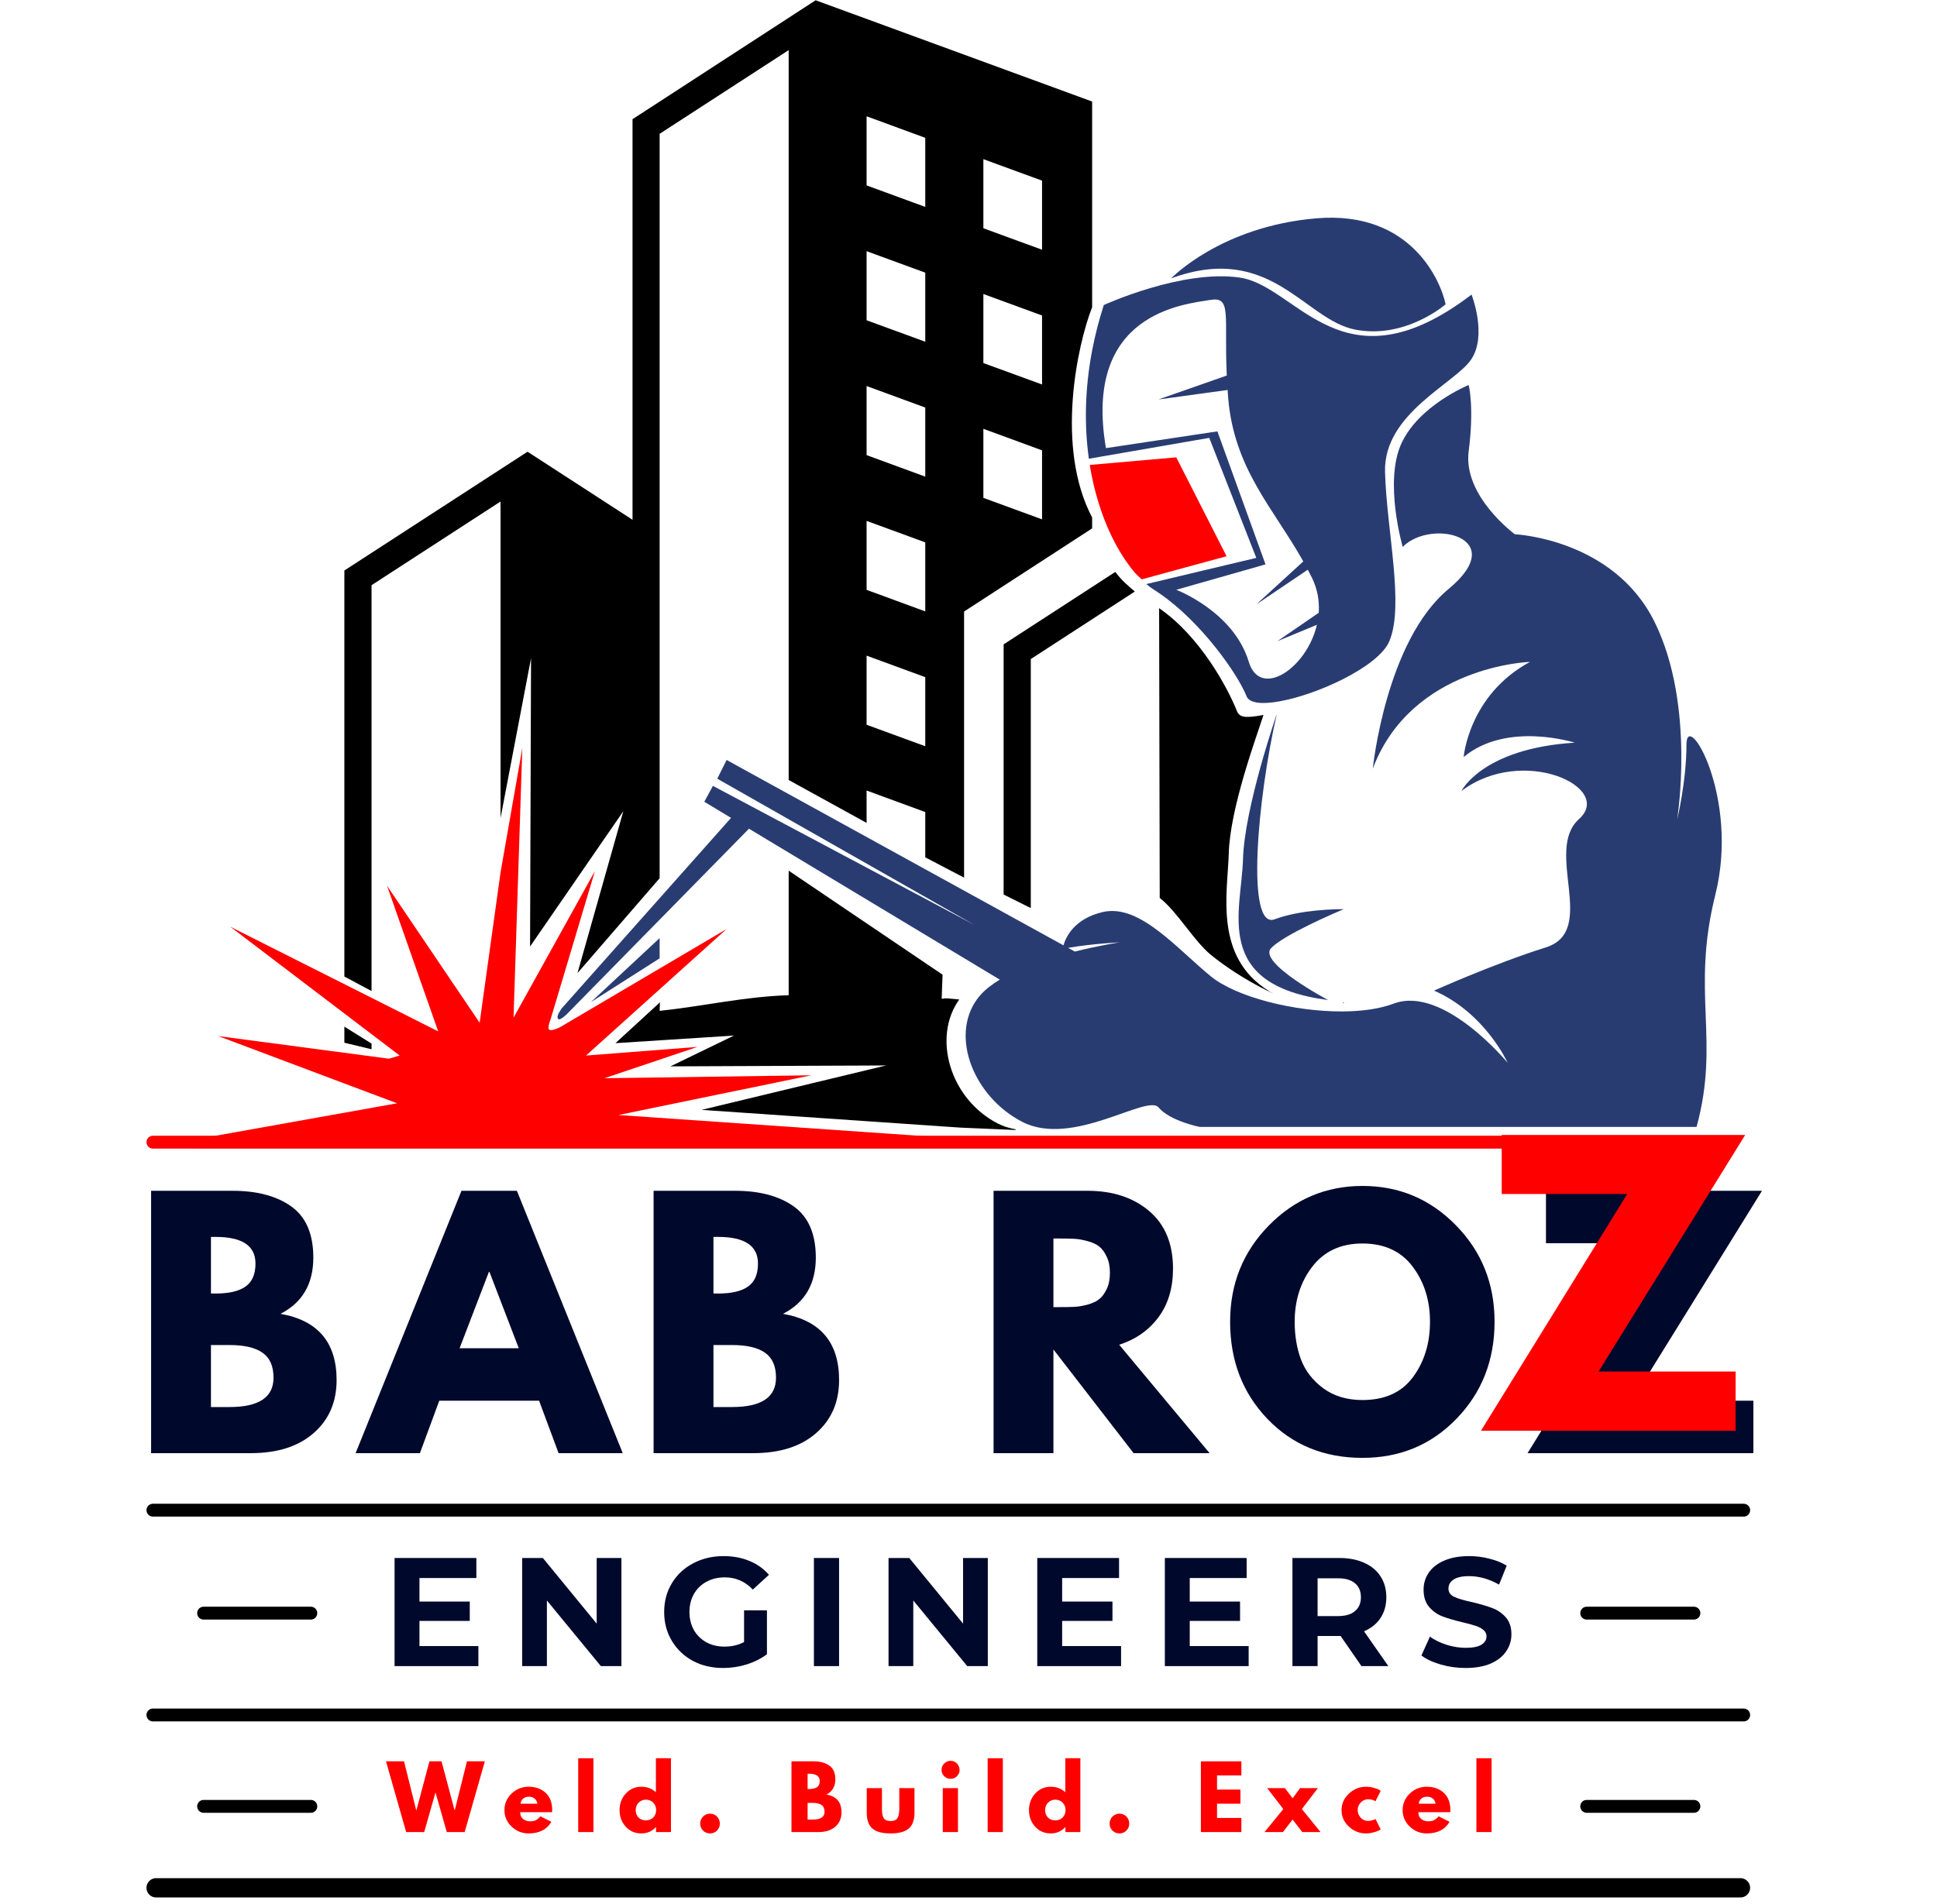 <svg version="1.0" preserveAspectRatio="xMidYMid meet" height="295" viewBox="0 0 224.88 221.25" zoomAndPan="magnify" width="300" xmlns:xlink="http://www.w3.org/1999/xlink" xmlns="http://www.w3.org/2000/svg"><defs><g></g><clipPath id="e3793bffdf"><path clip-rule="nonzero" d="M 22.027 86 L 114 86 L 114 133 L 22.027 133 Z M 22.027 86"></path></clipPath><clipPath id="ff6c8275a7"><path clip-rule="nonzero" d="M 64 44 L 199.926 44 L 199.926 132 L 64 132 Z M 64 44"></path></clipPath><clipPath id="a039845e81"><path clip-rule="nonzero" d="M 22.027 132 L 199.926 132 L 199.926 133.797 L 22.027 133.797 Z M 22.027 132"></path></clipPath><clipPath id="1259b3e761"><path clip-rule="nonzero" d="M 16 218 L 204 218 L 204 220.504 L 16 220.504 Z M 16 218"></path></clipPath></defs><path fill-rule="evenodd" fill-opacity="1" d="M 155.922 105.676 C 155.078 106.035 149.066 108.602 147.59 110.16 C 145.996 111.832 154.207 116.191 154.207 116.191 C 140.723 114.43 144.152 105.887 144.324 99.855 C 144.488 93.824 148.258 82.934 148.258 82.934 C 145.969 92.902 144.656 108.062 148.008 106.809 C 151.07 105.66 155.23 105.633 155.922 105.637 C 155.984 105.637 156.02 105.637 156.02 105.637 C 156.02 105.637 155.984 105.652 155.922 105.676 Z M 157.305 38.285 C 151.441 37.117 147.508 28.113 135.988 32.34 C 135.988 32.34 141.727 26.309 152.844 25.367 C 163.965 24.422 167.355 32.84 167.859 35.355 C 167.859 35.355 163.168 39.461 157.305 38.285 Z M 76.562 111.348 L 68.578 116.434 L 76.562 108.996 Z M 117.953 131.293 L 117.941 131.293 C 117.91 131.262 117.887 131.23 117.859 131.199 C 117.871 131.199 117.883 131.203 117.898 131.203 C 117.906 131.219 117.914 131.23 117.922 131.242 C 117.934 131.262 117.945 131.277 117.953 131.293 Z M 147.391 115.176 C 147.539 115.266 147.688 115.352 147.84 115.438 C 147.684 115.363 147.527 115.289 147.371 115.215 C 147.379 115.203 147.387 115.191 147.391 115.176 Z M 155.922 116.516 L 155.922 116.438 C 156.051 116.496 156.125 116.531 156.125 116.531 C 156.055 116.527 155.988 116.52 155.922 116.516 Z M 155.922 116.516" fill="#293c72"></path><g clip-path="url(#e3793bffdf)"><path fill-rule="evenodd" fill-opacity="1" d="M 63.695 119.59 C 63.918 119.91 65.012 119.336 65.012 119.336 L 84.344 107.938 L 68.012 122.641 L 80.953 121.637 L 70.148 125.277 L 94.18 124.934 L 71.781 129.551 L 113.578 132.438 L 22.309 132.438 L 46.066 128.188 L 25.293 120.379 L 45.125 123.008 C 45.535 122.883 45.949 122.758 46.363 122.637 L 26.68 107.668 L 50.84 119.832 L 44.895 102.91 L 55.656 118.828 L 58.082 101.363 L 60.609 86.93 L 59.594 118.242 L 69.043 101.211 L 63.906 118.395 C 63.848 118.543 63.539 119.367 63.695 119.59 Z M 63.695 119.59" fill="#ff0000"></path></g><g clip-path="url(#ff6c8275a7)"><path fill-rule="evenodd" fill-opacity="1" d="M 65.141 117.211 L 84.859 95.027 L 81.75 93.152 L 82.754 91.309 L 113.16 107.48 L 83.258 90.473 L 84.344 88.297 L 123.473 109.836 C 123.73 108.93 124.68 106.758 128.008 105.973 C 130.234 105.445 132.453 106.594 134.652 108.289 C 136.652 109.832 138.629 111.828 140.574 113.426 C 143.512 115.836 150.23 117.551 155.922 117.516 C 158.141 117.5 160.207 117.219 161.828 116.609 C 167.609 114.43 175.062 123.477 175.062 123.477 C 175.062 123.477 172.465 117.695 166.52 115.098 C 166.52 115.098 173.387 112.004 179.504 110.074 C 185.617 108.148 179.25 98.852 183.355 95.164 C 187.461 91.48 176.824 86.535 169.703 91.898 C 169.703 91.898 172.133 86.957 182.855 86.289 C 182.855 86.289 174.98 83.766 169.957 87.957 C 169.957 87.957 170.539 80.754 177.664 76.902 C 177.664 76.902 163.926 77.324 159.402 89.301 C 159.402 89.301 160.906 74.477 168.195 68.441 C 175.484 62.41 166.145 60.195 162.879 63.543 C 162.879 63.543 160.688 56.035 162.707 51.566 C 164.727 47.098 170.539 44.734 170.539 44.734 C 170.539 44.734 171.207 47.25 170.539 52.441 C 169.867 57.641 175.902 62.074 175.902 62.074 C 175.902 62.074 187.379 62.578 192.152 72.297 C 196.926 82.012 194.75 95.25 194.75 95.25 C 194.75 95.25 195.836 90.809 195.836 86.535 C 195.836 82.266 202.035 92.566 199.191 103.961 C 196.344 115.352 199.773 120.797 197.012 130.934 L 139.297 130.934 C 139.297 130.934 135.863 130.262 134.52 128.672 C 133.18 127.082 124.551 133.363 118.691 130.348 C 113.062 127.449 110.289 120.461 113.414 116.125 C 113.543 115.945 113.684 115.77 113.832 115.602 C 114.406 114.953 115.176 114.363 116.074 113.82 L 86.941 96.285 L 65.797 117.816 C 65.746 117.879 64.953 118.633 64.77 118.383 C 64.496 118.012 65.16 117.27 65.141 117.211 Z M 124.789 110.559 C 127.703 109.832 129.996 109.488 129.996 109.488 C 129.996 109.488 126.875 109.633 124.008 110.129 Z M 124.789 110.559" fill="#293c72"></path></g><path fill-rule="evenodd" fill-opacity="1" d="M 132.574 67.312 C 131.863 66.707 131.645 66.453 130.957 65.504 C 129.227 63.117 127.672 59.695 126.801 55.504 C 126.703 55.02 126.609 54.523 126.527 54.02 C 126.535 54.02 136.574 53.137 136.574 53.137 L 142.418 64.629 C 142.418 64.629 132.609 67.289 132.574 67.312 Z M 132.574 67.312" fill="#ff0000"></path><path fill-rule="evenodd" fill-opacity="1" d="M 133.188 67.84 C 133.262 67.812 145.871 64.82 145.871 64.82 L 140.406 50.875 L 126.48 53.289 C 126.461 53.293 126.441 53.297 126.422 53.301 C 125.898 49.562 125.926 45.316 126.801 40.719 C 127.129 39.004 127.574 37.242 128.156 35.441 C 128.156 35.441 137.285 31.25 143.988 32.258 C 150.688 33.262 155.883 45.66 170.875 34.227 C 170.875 34.227 172.699 38.875 170.875 41.699 C 169.055 44.527 160.637 47.984 160.824 54.832 C 161.012 61.68 163.086 70.285 161.328 74.496 C 160.695 76.008 158.508 77.613 155.922 78.918 C 153.523 80.129 150.777 81.086 148.602 81.48 C 148.582 81.484 148.562 81.488 148.547 81.492 C 146.566 81.844 145.066 81.723 144.742 80.902 C 143.719 78.316 139.477 72.281 134.652 68.961 C 134.434 68.809 134.219 68.668 134 68.527 C 133.703 68.344 133.402 68.121 133.102 67.867 C 133.133 67.859 133.164 67.852 133.188 67.84 Z M 136.574 68.527 C 136.574 68.527 143.23 71.039 144.992 76.883 C 146.305 81.246 151.723 77.688 152.91 72.594 L 148.32 74.496 L 153.121 71.199 C 153.125 71.141 153.129 71.078 153.133 71.02 C 153.191 69.75 152.969 68.43 152.344 67.145 C 152.184 66.82 152.02 66.508 151.852 66.191 L 145.871 70.227 L 151.328 65.227 C 147.859 59.047 143.289 54.5 142.602 46.223 C 142.578 45.906 142.559 45.609 142.539 45.309 L 134.5 46.414 L 142.441 43.633 C 142.117 36.598 143.062 34.402 140.469 34.855 C 137.578 35.355 125.707 36.297 128.406 52.066 L 141.352 50.121 L 146.941 65.574 Z M 136.574 68.527" fill="#293c72"></path><path fill-rule="evenodd" fill-opacity="1" d="M 119.676 105.508 L 116.52 103.93 L 116.52 74.867 L 129.496 66.449 C 130.195 67.41 131.043 68.121 131.762 68.727 L 119.676 76.574 Z M 39.941 113.461 L 39.941 66.285 L 61.219 52.484 L 73.414 60.391 L 73.414 13.848 L 94.684 0.031 L 126.801 11.797 L 126.801 35.695 C 125.078 40.07 122.504 51.98 126.801 60.125 L 126.801 61.391 L 111.926 71.051 L 111.926 101.969 L 107.418 99.613 L 107.418 94.348 L 100.602 91.848 L 100.602 95.609 L 91.551 90.625 L 91.551 5.824 L 76.562 15.547 L 76.562 102.039 L 67.02 113.062 L 72.344 94.254 L 61.512 109.973 L 61.625 76.473 L 58.082 95.043 L 58.082 58.27 L 43.098 67.992 L 43.098 115.148 Z M 114.168 49.824 L 114.168 57.844 L 120.984 60.344 L 120.984 52.324 Z M 100.602 60.52 L 100.602 68.535 L 107.418 71.035 L 107.418 63.016 Z M 100.602 29.184 L 100.602 37.211 L 107.418 39.707 L 107.418 31.68 Z M 114.168 34.16 L 114.168 42.184 L 120.984 44.672 L 120.984 36.656 Z M 114.168 18.492 L 114.168 26.52 L 120.984 29.016 L 120.984 20.988 Z M 100.602 44.852 L 100.602 52.879 L 107.418 55.379 L 107.418 47.352 Z M 100.602 13.512 L 100.602 21.543 L 107.418 24.039 L 107.418 16.012 Z M 100.602 76.176 L 100.602 84.207 L 107.418 86.703 L 107.418 78.676 Z M 117.941 131.293 L 111.535 131.016 L 81.43 128.953 L 102.867 123.793 L 77.816 123.898 L 85.207 120.316 L 71.43 121.203 L 76.598 116.457 L 76.562 117.449 C 81.504 116.93 86.508 115.777 91.551 115.633 L 91.551 101.16 L 109.426 113.242 L 109.324 116.031 C 109.816 116.059 109.098 115.883 111.367 116.125 C 108.242 120.461 110.219 127.645 115.848 130.543 C 116.465 130.859 117.141 131.07 117.859 131.199 C 117.887 131.23 117.91 131.262 117.941 131.293 Z M 39.941 121.152 L 39.941 119.281 L 43.098 121.25 L 43.098 121.91 Z M 147.328 115.191 C 144.523 113.832 142.062 112.148 140.574 110.926 C 138.629 109.328 136.652 105.875 134.652 104.332 L 134.582 70.664 C 139.406 73.988 142.594 80.023 143.617 82.609 C 143.941 83.43 144.727 83.422 146.703 83.07 C 145.895 85.605 142.816 93.879 142.672 99.16 C 142.543 103.723 140.918 111.184 147.328 115.137 C 147.328 115.156 147.328 115.176 147.328 115.191 Z M 147.328 115.191" fill="#000000"></path><g clip-path="url(#a039845e81)"><path fill-rule="evenodd" fill-opacity="1" d="M 199.797 132.898 C 199.797 133.172 199.578 133.391 199.305 133.391 L 22.52 133.391 C 22.25 133.391 22.027 133.172 22.027 132.898 C 22.027 132.629 22.25 132.406 22.52 132.406 L 199.305 132.406 C 199.578 132.406 199.797 132.629 199.797 132.898 Z M 199.797 132.898" fill="#ff0000"></path></g><g fill-opacity="1" fill="#00092c"><g transform="translate(15.273, 168.838)"><g><path d="M 2.219 -30.484 L 11.672 -30.484 C 14.535 -30.484 16.816 -29.875 18.516 -28.656 C 20.211 -27.438 21.062 -25.457 21.062 -22.719 C 21.062 -19.664 19.789 -17.488 17.25 -16.188 C 21.594 -15.426 23.766 -12.863 23.766 -8.5 C 23.766 -5.938 22.875 -3.879 21.094 -2.328 C 19.32 -0.773 16.883 0 13.781 0 L 2.219 0 Z M 9.172 -18.547 L 9.719 -18.547 C 11.27 -18.547 12.426 -18.816 13.188 -19.359 C 13.957 -19.898 14.344 -20.789 14.344 -22.031 C 14.344 -24.094 12.801 -25.125 9.719 -25.125 L 9.172 -25.125 Z M 9.172 -5.359 L 11.344 -5.359 C 14.738 -5.359 16.438 -6.492 16.438 -8.766 C 16.438 -10.117 16.008 -11.086 15.156 -11.672 C 14.312 -12.266 13.039 -12.562 11.344 -12.562 L 9.172 -12.562 Z M 9.172 -5.359"></path></g></g></g><g fill-opacity="1" fill="#00092c"><g transform="translate(42.278, 168.838)"><g><path d="M 17.703 -30.484 L 30 0 L 22.547 0 L 20.281 -6.094 L 8.688 -6.094 L 6.438 0 L -1.031 0 L 11.266 -30.484 Z M 17.922 -12.188 L 14.516 -21.062 L 14.453 -21.062 L 11.047 -12.188 Z M 17.922 -12.188"></path></g></g></g><g fill-opacity="1" fill="#00092c"><g transform="translate(73.642, 168.838)"><g><path d="M 2.219 -30.484 L 11.672 -30.484 C 14.535 -30.484 16.816 -29.875 18.516 -28.656 C 20.211 -27.438 21.062 -25.457 21.062 -22.719 C 21.062 -19.664 19.789 -17.488 17.25 -16.188 C 21.594 -15.426 23.766 -12.863 23.766 -8.5 C 23.766 -5.938 22.875 -3.879 21.094 -2.328 C 19.32 -0.773 16.883 0 13.781 0 L 2.219 0 Z M 9.172 -18.547 L 9.719 -18.547 C 11.27 -18.547 12.426 -18.816 13.188 -19.359 C 13.957 -19.898 14.344 -20.789 14.344 -22.031 C 14.344 -24.094 12.801 -25.125 9.719 -25.125 L 9.172 -25.125 Z M 9.172 -5.359 L 11.344 -5.359 C 14.738 -5.359 16.438 -6.492 16.438 -8.766 C 16.438 -10.117 16.008 -11.086 15.156 -11.672 C 14.312 -12.266 13.039 -12.562 11.344 -12.562 L 9.172 -12.562 Z M 9.172 -5.359"></path></g></g></g><g fill-opacity="1" fill="#00092c"><g transform="translate(100.647, 168.838)"><g></g></g></g><g fill-opacity="1" fill="#00092c"><g transform="translate(113.133, 168.838)"><g><path d="M 2.219 -30.484 L 13.125 -30.484 C 16.051 -30.484 18.438 -29.703 20.281 -28.141 C 22.133 -26.578 23.062 -24.344 23.062 -21.438 C 23.062 -19.188 22.5 -17.305 21.375 -15.797 C 20.258 -14.285 18.738 -13.219 16.812 -12.594 L 27.312 0 L 18.484 0 L 9.172 -12.047 L 9.172 0 L 2.219 0 Z M 9.172 -16.969 L 9.984 -16.969 C 10.617 -16.969 11.156 -16.977 11.594 -17 C 12.039 -17.02 12.547 -17.102 13.109 -17.25 C 13.68 -17.406 14.141 -17.617 14.484 -17.891 C 14.828 -18.16 15.117 -18.551 15.359 -19.062 C 15.609 -19.582 15.734 -20.211 15.734 -20.953 C 15.734 -21.691 15.609 -22.316 15.359 -22.828 C 15.117 -23.348 14.828 -23.742 14.484 -24.016 C 14.141 -24.285 13.68 -24.492 13.109 -24.641 C 12.547 -24.797 12.039 -24.883 11.594 -24.906 C 11.156 -24.926 10.617 -24.938 9.984 -24.938 L 9.172 -24.938 Z M 9.172 -16.969"></path></g></g></g><g fill-opacity="1" fill="#00092c"><g transform="translate(141.985, 168.838)"><g><path d="M 0.844 -15.266 C 0.844 -19.672 2.344 -23.398 5.344 -26.453 C 8.352 -29.516 11.977 -31.047 16.219 -31.047 C 20.477 -31.047 24.098 -29.52 27.078 -26.469 C 30.066 -23.426 31.562 -19.691 31.562 -15.266 C 31.562 -10.805 30.094 -7.055 27.156 -4.016 C 24.227 -0.973 20.582 0.547 16.219 0.547 C 11.758 0.547 8.082 -0.957 5.188 -3.969 C 2.289 -6.988 0.844 -10.754 0.844 -15.266 Z M 8.344 -15.266 C 8.344 -13.66 8.586 -12.195 9.078 -10.875 C 9.578 -9.562 10.441 -8.445 11.672 -7.531 C 12.91 -6.625 14.426 -6.172 16.219 -6.172 C 18.812 -6.172 20.766 -7.055 22.078 -8.828 C 23.398 -10.609 24.062 -12.754 24.062 -15.266 C 24.062 -17.754 23.391 -19.891 22.047 -21.672 C 20.703 -23.461 18.758 -24.359 16.219 -24.359 C 13.707 -24.359 11.766 -23.461 10.391 -21.672 C 9.023 -19.891 8.344 -17.754 8.344 -15.266 Z M 8.344 -15.266"></path></g></g></g><g fill-opacity="1" fill="#00092c"><g transform="translate(176.784, 168.838)"><g><path d="M 27.828 -30.484 L 12.719 -6.094 L 26.828 -6.094 L 26.828 0 L 0.594 0 L 15.672 -24.391 L 2.734 -24.391 L 2.734 -30.484 Z M 27.828 -30.484"></path></g></g></g><g fill-opacity="1" fill="#00092c"><g transform="translate(44.289, 193.58)"><g><path d="M 11.219 -2.328 L 11.219 0 L 1.484 0 L 1.484 -12.562 L 10.984 -12.562 L 10.984 -10.234 L 4.375 -10.234 L 4.375 -7.5 L 10.219 -7.5 L 10.219 -5.25 L 4.375 -5.25 L 4.375 -2.328 Z M 11.219 -2.328"></path></g></g></g><g fill-opacity="1" fill="#00092c"><g transform="translate(59.108, 193.58)"><g><path d="M 13.016 -12.562 L 13.016 0 L 10.625 0 L 4.359 -7.625 L 4.359 0 L 1.484 0 L 1.484 -12.562 L 3.891 -12.562 L 10.141 -4.938 L 10.141 -12.562 Z M 13.016 -12.562"></path></g></g></g><g fill-opacity="1" fill="#00092c"><g transform="translate(76.386, 193.58)"><g><path d="M 9.984 -6.484 L 12.641 -6.484 L 12.641 -1.375 C 11.953 -0.863 11.16 -0.469 10.266 -0.188 C 9.367 0.082 8.469 0.219 7.562 0.219 C 6.25 0.219 5.07 -0.055 4.031 -0.609 C 3 -1.172 2.188 -1.945 1.594 -2.938 C 1 -3.926 0.703 -5.039 0.703 -6.281 C 0.703 -7.531 1 -8.645 1.594 -9.625 C 2.188 -10.613 3.008 -11.383 4.062 -11.938 C 5.113 -12.5 6.297 -12.781 7.609 -12.781 C 8.711 -12.781 9.711 -12.594 10.609 -12.219 C 11.504 -11.852 12.258 -11.316 12.875 -10.609 L 11 -8.891 C 10.102 -9.836 9.02 -10.312 7.75 -10.312 C 6.945 -10.312 6.234 -10.141 5.609 -9.797 C 4.992 -9.461 4.508 -8.988 4.156 -8.375 C 3.812 -7.77 3.641 -7.07 3.641 -6.281 C 3.641 -5.5 3.812 -4.801 4.156 -4.188 C 4.508 -3.582 4.992 -3.109 5.609 -2.766 C 6.223 -2.43 6.926 -2.266 7.719 -2.266 C 8.562 -2.266 9.316 -2.441 9.984 -2.797 Z M 9.984 -6.484"></path></g></g></g><g fill-opacity="1" fill="#00092c"><g transform="translate(93, 193.58)"><g><path d="M 1.484 -12.562 L 4.406 -12.562 L 4.406 0 L 1.484 0 Z M 1.484 -12.562"></path></g></g></g><g fill-opacity="1" fill="#00092c"><g transform="translate(101.667, 193.58)"><g><path d="M 13.016 -12.562 L 13.016 0 L 10.625 0 L 4.359 -7.625 L 4.359 0 L 1.484 0 L 1.484 -12.562 L 3.891 -12.562 L 10.141 -4.938 L 10.141 -12.562 Z M 13.016 -12.562"></path></g></g></g><g fill-opacity="1" fill="#00092c"><g transform="translate(118.944, 193.58)"><g><path d="M 11.219 -2.328 L 11.219 0 L 1.484 0 L 1.484 -12.562 L 10.984 -12.562 L 10.984 -10.234 L 4.375 -10.234 L 4.375 -7.5 L 10.219 -7.5 L 10.219 -5.25 L 4.375 -5.25 L 4.375 -2.328 Z M 11.219 -2.328"></path></g></g></g><g fill-opacity="1" fill="#00092c"><g transform="translate(133.764, 193.58)"><g><path d="M 11.219 -2.328 L 11.219 0 L 1.484 0 L 1.484 -12.562 L 10.984 -12.562 L 10.984 -10.234 L 4.375 -10.234 L 4.375 -7.5 L 10.219 -7.5 L 10.219 -5.25 L 4.375 -5.25 L 4.375 -2.328 Z M 11.219 -2.328"></path></g></g></g><g fill-opacity="1" fill="#00092c"><g transform="translate(148.584, 193.58)"><g><path d="M 9.5 0 L 7.078 -3.5 L 4.406 -3.5 L 4.406 0 L 1.484 0 L 1.484 -12.562 L 6.938 -12.562 C 8.039 -12.562 9.004 -12.375 9.828 -12 C 10.648 -11.633 11.281 -11.109 11.719 -10.422 C 12.164 -9.742 12.391 -8.938 12.391 -8 C 12.391 -7.07 12.164 -6.27 11.719 -5.594 C 11.27 -4.914 10.629 -4.398 9.797 -4.047 L 12.625 0 Z M 9.438 -8 C 9.438 -8.707 9.207 -9.25 8.75 -9.625 C 8.301 -10.008 7.641 -10.203 6.766 -10.203 L 4.406 -10.203 L 4.406 -5.812 L 6.766 -5.812 C 7.641 -5.812 8.301 -6.004 8.75 -6.391 C 9.207 -6.773 9.438 -7.312 9.438 -8 Z M 9.438 -8"></path></g></g></g><g fill-opacity="1" fill="#00092c"><g transform="translate(164.552, 193.58)"><g><path d="M 5.625 0.219 C 4.625 0.219 3.66 0.082 2.734 -0.188 C 1.805 -0.457 1.062 -0.805 0.5 -1.234 L 1.484 -3.422 C 2.023 -3.035 2.664 -2.723 3.406 -2.484 C 4.156 -2.242 4.898 -2.125 5.641 -2.125 C 6.461 -2.125 7.07 -2.242 7.469 -2.484 C 7.863 -2.734 8.062 -3.062 8.062 -3.469 C 8.062 -3.758 7.941 -4.004 7.703 -4.203 C 7.473 -4.398 7.176 -4.555 6.812 -4.672 C 6.445 -4.797 5.953 -4.93 5.328 -5.078 C 4.367 -5.305 3.582 -5.535 2.969 -5.766 C 2.363 -5.992 1.844 -6.359 1.406 -6.859 C 0.969 -7.359 0.75 -8.031 0.75 -8.875 C 0.75 -9.602 0.945 -10.258 1.344 -10.844 C 1.738 -11.438 2.332 -11.906 3.125 -12.25 C 3.926 -12.602 4.898 -12.781 6.047 -12.781 C 6.848 -12.781 7.629 -12.68 8.391 -12.484 C 9.16 -12.297 9.832 -12.023 10.406 -11.672 L 9.516 -9.469 C 8.359 -10.125 7.195 -10.453 6.031 -10.453 C 5.219 -10.453 4.613 -10.316 4.219 -10.047 C 3.832 -9.785 3.641 -9.441 3.641 -9.016 C 3.641 -8.578 3.863 -8.254 4.312 -8.047 C 4.758 -7.836 5.445 -7.633 6.375 -7.438 C 7.332 -7.207 8.113 -6.977 8.719 -6.75 C 9.332 -6.52 9.859 -6.16 10.297 -5.672 C 10.734 -5.18 10.953 -4.52 10.953 -3.688 C 10.953 -2.969 10.75 -2.312 10.344 -1.719 C 9.945 -1.125 9.348 -0.648 8.547 -0.297 C 7.742 0.047 6.77 0.219 5.625 0.219 Z M 5.625 0.219"></path></g></g></g><path stroke-miterlimit="4" stroke-opacity="1" stroke-width="2" stroke="#000000" d="M 0.999 0.999 L 17.675 0.999" stroke-linejoin="miter" fill="none" transform="matrix(0.747, -0, 0, 0.747, 22.843, 186.679)" stroke-linecap="round"></path><path stroke-miterlimit="4" stroke-opacity="1" stroke-width="2" stroke="#000000" d="M 1 0.999 L 17.671 0.999" stroke-linejoin="miter" fill="none" transform="matrix(0.747, -0, 0, 0.747, 183.503, 186.679)" stroke-linecap="round"></path><g fill-opacity="1" fill="#ff0000"><g transform="translate(44.932, 212.863)"><g><path d="M 6.906 0 L 5.594 -4.609 L 4.281 0 L 2.188 0 L -0.156 -8.219 L 1.938 -8.219 L 3.344 -2.578 L 3.391 -2.578 L 4.891 -8.219 L 6.297 -8.219 L 7.797 -2.578 L 7.844 -2.578 L 9.25 -8.219 L 11.328 -8.219 L 8.984 0 Z M 6.906 0"></path></g></g></g><g fill-opacity="1" fill="#ff0000"><g transform="translate(58.302, 212.863)"><g><path d="M 5.766 -2.312 L 2.062 -2.312 C 2.062 -1.957 2.176 -1.691 2.406 -1.516 C 2.645 -1.336 2.898 -1.25 3.172 -1.25 C 3.453 -1.25 3.676 -1.285 3.844 -1.359 C 4.008 -1.441 4.203 -1.598 4.422 -1.828 L 5.688 -1.188 C 5.156 -0.289 4.273 0.156 3.047 0.156 C 2.273 0.156 1.613 -0.109 1.062 -0.641 C 0.508 -1.172 0.234 -1.805 0.234 -2.547 C 0.234 -3.297 0.508 -3.938 1.062 -4.469 C 1.613 -5 2.273 -5.266 3.047 -5.266 C 3.848 -5.266 4.504 -5.031 5.016 -4.562 C 5.523 -4.094 5.781 -3.422 5.781 -2.547 C 5.781 -2.43 5.773 -2.352 5.766 -2.312 Z M 2.109 -3.297 L 4.062 -3.297 C 4.02 -3.555 3.91 -3.754 3.734 -3.891 C 3.566 -4.035 3.352 -4.109 3.094 -4.109 C 2.801 -4.109 2.566 -4.031 2.391 -3.875 C 2.223 -3.727 2.129 -3.535 2.109 -3.297 Z M 2.109 -3.297"></path></g></g></g><g fill-opacity="1" fill="#ff0000"><g transform="translate(66.512, 212.863)"><g><path d="M 0.594 0 L 0.594 -8.578 L 2.359 -8.578 L 2.359 0 Z M 0.594 0"></path></g></g></g><g fill-opacity="1" fill="#ff0000"><g transform="translate(71.674, 212.863)"><g><path d="M 0.953 -0.625 C 0.473 -1.156 0.234 -1.797 0.234 -2.547 C 0.234 -3.305 0.473 -3.945 0.953 -4.469 C 1.43 -5 2.035 -5.266 2.766 -5.266 C 3.441 -5.266 4.004 -5.051 4.453 -4.625 L 4.453 -8.578 L 6.203 -8.578 L 6.203 0 L 4.469 0 L 4.469 -0.578 L 4.453 -0.578 C 4.004 -0.086 3.441 0.156 2.766 0.156 C 2.035 0.156 1.43 -0.102 0.953 -0.625 Z M 2.453 -3.422 C 2.223 -3.191 2.109 -2.898 2.109 -2.547 C 2.109 -2.203 2.219 -1.914 2.438 -1.688 C 2.656 -1.469 2.941 -1.359 3.297 -1.359 C 3.641 -1.359 3.922 -1.469 4.141 -1.688 C 4.367 -1.914 4.484 -2.203 4.484 -2.547 C 4.484 -2.898 4.367 -3.191 4.141 -3.422 C 3.91 -3.648 3.629 -3.766 3.297 -3.766 C 2.961 -3.766 2.68 -3.648 2.453 -3.422 Z M 2.453 -3.422"></path></g></g></g><g fill-opacity="1" fill="#ff0000"><g transform="translate(80.681, 212.863)"><g><path d="M 1.734 -2.141 C 2.055 -2.141 2.328 -2.023 2.547 -1.797 C 2.766 -1.578 2.875 -1.305 2.875 -0.984 C 2.875 -0.672 2.766 -0.398 2.547 -0.172 C 2.328 0.047 2.055 0.156 1.734 0.156 C 1.422 0.156 1.148 0.047 0.922 -0.172 C 0.703 -0.398 0.594 -0.672 0.594 -0.984 C 0.594 -1.305 0.703 -1.578 0.922 -1.797 C 1.148 -2.023 1.422 -2.141 1.734 -2.141 Z M 1.734 -2.141"></path></g></g></g><g fill-opacity="1" fill="#ff0000"><g transform="translate(86.36, 212.863)"><g></g></g></g><g fill-opacity="1" fill="#ff0000"><g transform="translate(91.283, 212.863)"><g><path d="M 0.594 -8.219 L 3.156 -8.219 C 3.926 -8.219 4.539 -8.051 5 -7.719 C 5.457 -7.395 5.688 -6.863 5.688 -6.125 C 5.688 -5.301 5.344 -4.711 4.656 -4.359 C 5.82 -4.16 6.406 -3.473 6.406 -2.297 C 6.406 -1.598 6.164 -1.039 5.688 -0.625 C 5.207 -0.207 4.551 0 3.719 0 L 0.594 0 Z M 2.469 -5 L 2.625 -5 C 3.039 -5 3.352 -5.07 3.562 -5.219 C 3.77 -5.363 3.875 -5.602 3.875 -5.938 C 3.875 -6.5 3.457 -6.781 2.625 -6.781 L 2.469 -6.781 Z M 2.469 -1.453 L 3.062 -1.453 C 3.977 -1.453 4.438 -1.754 4.438 -2.359 C 4.438 -2.723 4.32 -2.984 4.094 -3.141 C 3.863 -3.305 3.52 -3.391 3.062 -3.391 L 2.469 -3.391 Z M 2.469 -1.453"></path></g></g></g><g fill-opacity="1" fill="#ff0000"><g transform="translate(100.12, 212.863)"><g><path d="M 2.266 -5.109 L 2.266 -2.688 C 2.266 -2.176 2.336 -1.812 2.484 -1.594 C 2.641 -1.383 2.898 -1.281 3.266 -1.281 C 3.629 -1.281 3.891 -1.383 4.047 -1.594 C 4.203 -1.812 4.281 -2.176 4.281 -2.688 L 4.281 -5.109 L 6.047 -5.109 L 6.047 -2.25 C 6.047 -1.406 5.82 -0.789 5.375 -0.406 C 4.938 -0.031 4.234 0.156 3.266 0.156 C 2.305 0.156 1.602 -0.031 1.156 -0.406 C 0.719 -0.789 0.5 -1.406 0.5 -2.25 L 0.5 -5.109 Z M 2.266 -5.109"></path></g></g></g><g fill-opacity="1" fill="#ff0000"><g transform="translate(108.858, 212.863)"><g><path d="M 0.766 -7.969 C 0.973 -8.176 1.219 -8.281 1.5 -8.281 C 1.789 -8.281 2.035 -8.176 2.234 -7.969 C 2.441 -7.758 2.547 -7.508 2.547 -7.219 C 2.547 -6.938 2.441 -6.691 2.234 -6.484 C 2.035 -6.285 1.789 -6.188 1.5 -6.188 C 1.219 -6.188 0.973 -6.285 0.766 -6.484 C 0.555 -6.691 0.453 -6.938 0.453 -7.219 C 0.453 -7.508 0.555 -7.758 0.766 -7.969 Z M 0.594 -5.109 L 0.594 0 L 2.359 0 L 2.359 -5.109 Z M 0.594 -5.109"></path></g></g></g><g fill-opacity="1" fill="#ff0000"><g transform="translate(114.07, 212.863)"><g><path d="M 0.594 0 L 0.594 -8.578 L 2.359 -8.578 L 2.359 0 Z M 0.594 0"></path></g></g></g><g fill-opacity="1" fill="#ff0000"><g transform="translate(119.231, 212.863)"><g><path d="M 0.953 -0.625 C 0.473 -1.156 0.234 -1.797 0.234 -2.547 C 0.234 -3.305 0.473 -3.945 0.953 -4.469 C 1.43 -5 2.035 -5.266 2.766 -5.266 C 3.441 -5.266 4.004 -5.051 4.453 -4.625 L 4.453 -8.578 L 6.203 -8.578 L 6.203 0 L 4.469 0 L 4.469 -0.578 L 4.453 -0.578 C 4.004 -0.086 3.441 0.156 2.766 0.156 C 2.035 0.156 1.43 -0.102 0.953 -0.625 Z M 2.453 -3.422 C 2.223 -3.191 2.109 -2.898 2.109 -2.547 C 2.109 -2.203 2.219 -1.914 2.438 -1.688 C 2.656 -1.469 2.941 -1.359 3.297 -1.359 C 3.641 -1.359 3.922 -1.469 4.141 -1.688 C 4.367 -1.914 4.484 -2.203 4.484 -2.547 C 4.484 -2.898 4.367 -3.191 4.141 -3.422 C 3.91 -3.648 3.629 -3.766 3.297 -3.766 C 2.961 -3.766 2.68 -3.648 2.453 -3.422 Z M 2.453 -3.422"></path></g></g></g><g fill-opacity="1" fill="#ff0000"><g transform="translate(128.238, 212.863)"><g><path d="M 1.734 -2.141 C 2.055 -2.141 2.328 -2.023 2.547 -1.797 C 2.766 -1.578 2.875 -1.305 2.875 -0.984 C 2.875 -0.672 2.766 -0.398 2.547 -0.172 C 2.328 0.047 2.055 0.156 1.734 0.156 C 1.422 0.156 1.148 0.047 0.922 -0.172 C 0.703 -0.398 0.594 -0.672 0.594 -0.984 C 0.594 -1.305 0.703 -1.578 0.922 -1.797 C 1.148 -2.023 1.422 -2.141 1.734 -2.141 Z M 1.734 -2.141"></path></g></g></g><g fill-opacity="1" fill="#ff0000"><g transform="translate(133.918, 212.863)"><g></g></g></g><g fill-opacity="1" fill="#ff0000"><g transform="translate(138.84, 212.863)"><g><path d="M 5.297 -8.219 L 5.297 -6.578 L 2.469 -6.578 L 2.469 -4.938 L 5.188 -4.938 L 5.188 -3.297 L 2.469 -3.297 L 2.469 -1.641 L 5.297 -1.641 L 5.297 0 L 0.594 0 L 0.594 -8.219 Z M 5.297 -8.219"></path></g></g></g><g fill-opacity="1" fill="#ff0000"><g transform="translate(146.821, 212.863)"><g><path d="M 6.516 0 L 4.391 0 L 3.266 -1.453 L 2.141 0 L 0 0 L 2.188 -2.672 L 0.312 -5.109 L 2.375 -5.109 L 3.266 -3.922 L 4.141 -5.109 L 6.203 -5.109 L 4.344 -2.672 Z M 6.516 0"></path></g></g></g><g fill-opacity="1" fill="#ff0000"><g transform="translate(155.539, 212.863)"><g><path d="M 3.312 -3.812 C 2.988 -3.812 2.707 -3.688 2.469 -3.438 C 2.227 -3.195 2.109 -2.906 2.109 -2.562 C 2.109 -2.207 2.227 -1.906 2.469 -1.656 C 2.707 -1.414 2.988 -1.297 3.312 -1.297 C 3.477 -1.297 3.629 -1.316 3.766 -1.359 C 3.91 -1.398 4.02 -1.438 4.094 -1.469 L 4.172 -1.531 L 4.781 -0.312 C 4.727 -0.281 4.66 -0.238 4.578 -0.188 C 4.492 -0.133 4.301 -0.066 4 0.016 C 3.707 0.109 3.395 0.156 3.062 0.156 C 2.312 0.156 1.648 -0.109 1.078 -0.641 C 0.516 -1.172 0.234 -1.805 0.234 -2.547 C 0.234 -3.285 0.516 -3.922 1.078 -4.453 C 1.648 -4.992 2.312 -5.266 3.062 -5.266 C 3.395 -5.266 3.703 -5.223 3.984 -5.141 C 4.273 -5.066 4.484 -4.988 4.609 -4.906 L 4.781 -4.781 L 4.172 -3.578 C 3.953 -3.734 3.664 -3.812 3.312 -3.812 Z M 3.312 -3.812"></path></g></g></g><g fill-opacity="1" fill="#ff0000"><g transform="translate(162.633, 212.863)"><g><path d="M 5.766 -2.312 L 2.062 -2.312 C 2.062 -1.957 2.176 -1.691 2.406 -1.516 C 2.645 -1.336 2.898 -1.25 3.172 -1.25 C 3.453 -1.25 3.676 -1.285 3.844 -1.359 C 4.008 -1.441 4.203 -1.598 4.422 -1.828 L 5.688 -1.188 C 5.156 -0.289 4.273 0.156 3.047 0.156 C 2.273 0.156 1.613 -0.109 1.062 -0.641 C 0.508 -1.172 0.234 -1.805 0.234 -2.547 C 0.234 -3.297 0.508 -3.938 1.062 -4.469 C 1.613 -5 2.273 -5.266 3.047 -5.266 C 3.848 -5.266 4.504 -5.031 5.016 -4.562 C 5.523 -4.094 5.781 -3.422 5.781 -2.547 C 5.781 -2.43 5.773 -2.352 5.766 -2.312 Z M 2.109 -3.297 L 4.062 -3.297 C 4.02 -3.555 3.91 -3.754 3.734 -3.891 C 3.566 -4.035 3.352 -4.109 3.094 -4.109 C 2.801 -4.109 2.566 -4.031 2.391 -3.875 C 2.223 -3.727 2.129 -3.535 2.109 -3.297 Z M 2.109 -3.297"></path></g></g></g><g fill-opacity="1" fill="#ff0000"><g transform="translate(170.843, 212.863)"><g><path d="M 0.594 0 L 0.594 -8.578 L 2.359 -8.578 L 2.359 0 Z M 0.594 0"></path></g></g></g><path stroke-miterlimit="4" stroke-opacity="1" stroke-width="2" stroke="#000000" d="M 0.999 1.002 L 17.675 1.002" stroke-linejoin="miter" fill="none" transform="matrix(0.747, -0, 0, 0.747, 22.843, 209.126)" stroke-linecap="round"></path><path stroke-miterlimit="4" stroke-opacity="1" stroke-width="2" stroke="#000000" d="M 1 1.002 L 17.671 1.002" stroke-linejoin="miter" fill="none" transform="matrix(0.747, -0, 0, 0.747, 183.503, 209.126)" stroke-linecap="round"></path><path stroke-miterlimit="4" stroke-opacity="1" stroke-width="2" stroke="#000000" d="M 1.002 0.998 L 248.369 0.998" stroke-linejoin="miter" fill="none" transform="matrix(0.747, 0, 0, 0.747, 16.954, 198.512)" stroke-linecap="round"></path><g clip-path="url(#1259b3e761)"><path stroke-miterlimit="4" stroke-opacity="1" stroke-width="3" stroke="#000000" d="M 1.498 1.498 L 247.867 1.498" stroke-linejoin="miter" fill="none" transform="matrix(0.747, 0, 0, 0.747, 16.954, 218.22)" stroke-linecap="round"></path></g><path stroke-miterlimit="4" stroke-opacity="1" stroke-width="2" stroke="#000000" d="M 1.002 0.997 L 248.369 0.997" stroke-linejoin="miter" fill="none" transform="matrix(0.747, 0, 0, 0.747, 16.954, 174.719)" stroke-linecap="round"></path><path stroke-miterlimit="4" stroke-opacity="1" stroke-width="2" stroke="#ff0000" d="M 1.002 1.001 L 240.488 1.001" stroke-linejoin="miter" fill="none" transform="matrix(0.747, 0, 0, 0.747, 16.954, 131.959)" stroke-linecap="round"></path><g fill-opacity="1" fill="#ff0000"><g transform="translate(171.3, 166.228)"><g><path d="M 31.359 -34.359 L 14.328 -6.875 L 30.25 -6.875 L 30.25 0 L 0.672 0 L 17.656 -27.5 L 3.078 -27.5 L 3.078 -34.359 Z M 31.359 -34.359"></path></g></g></g></svg>